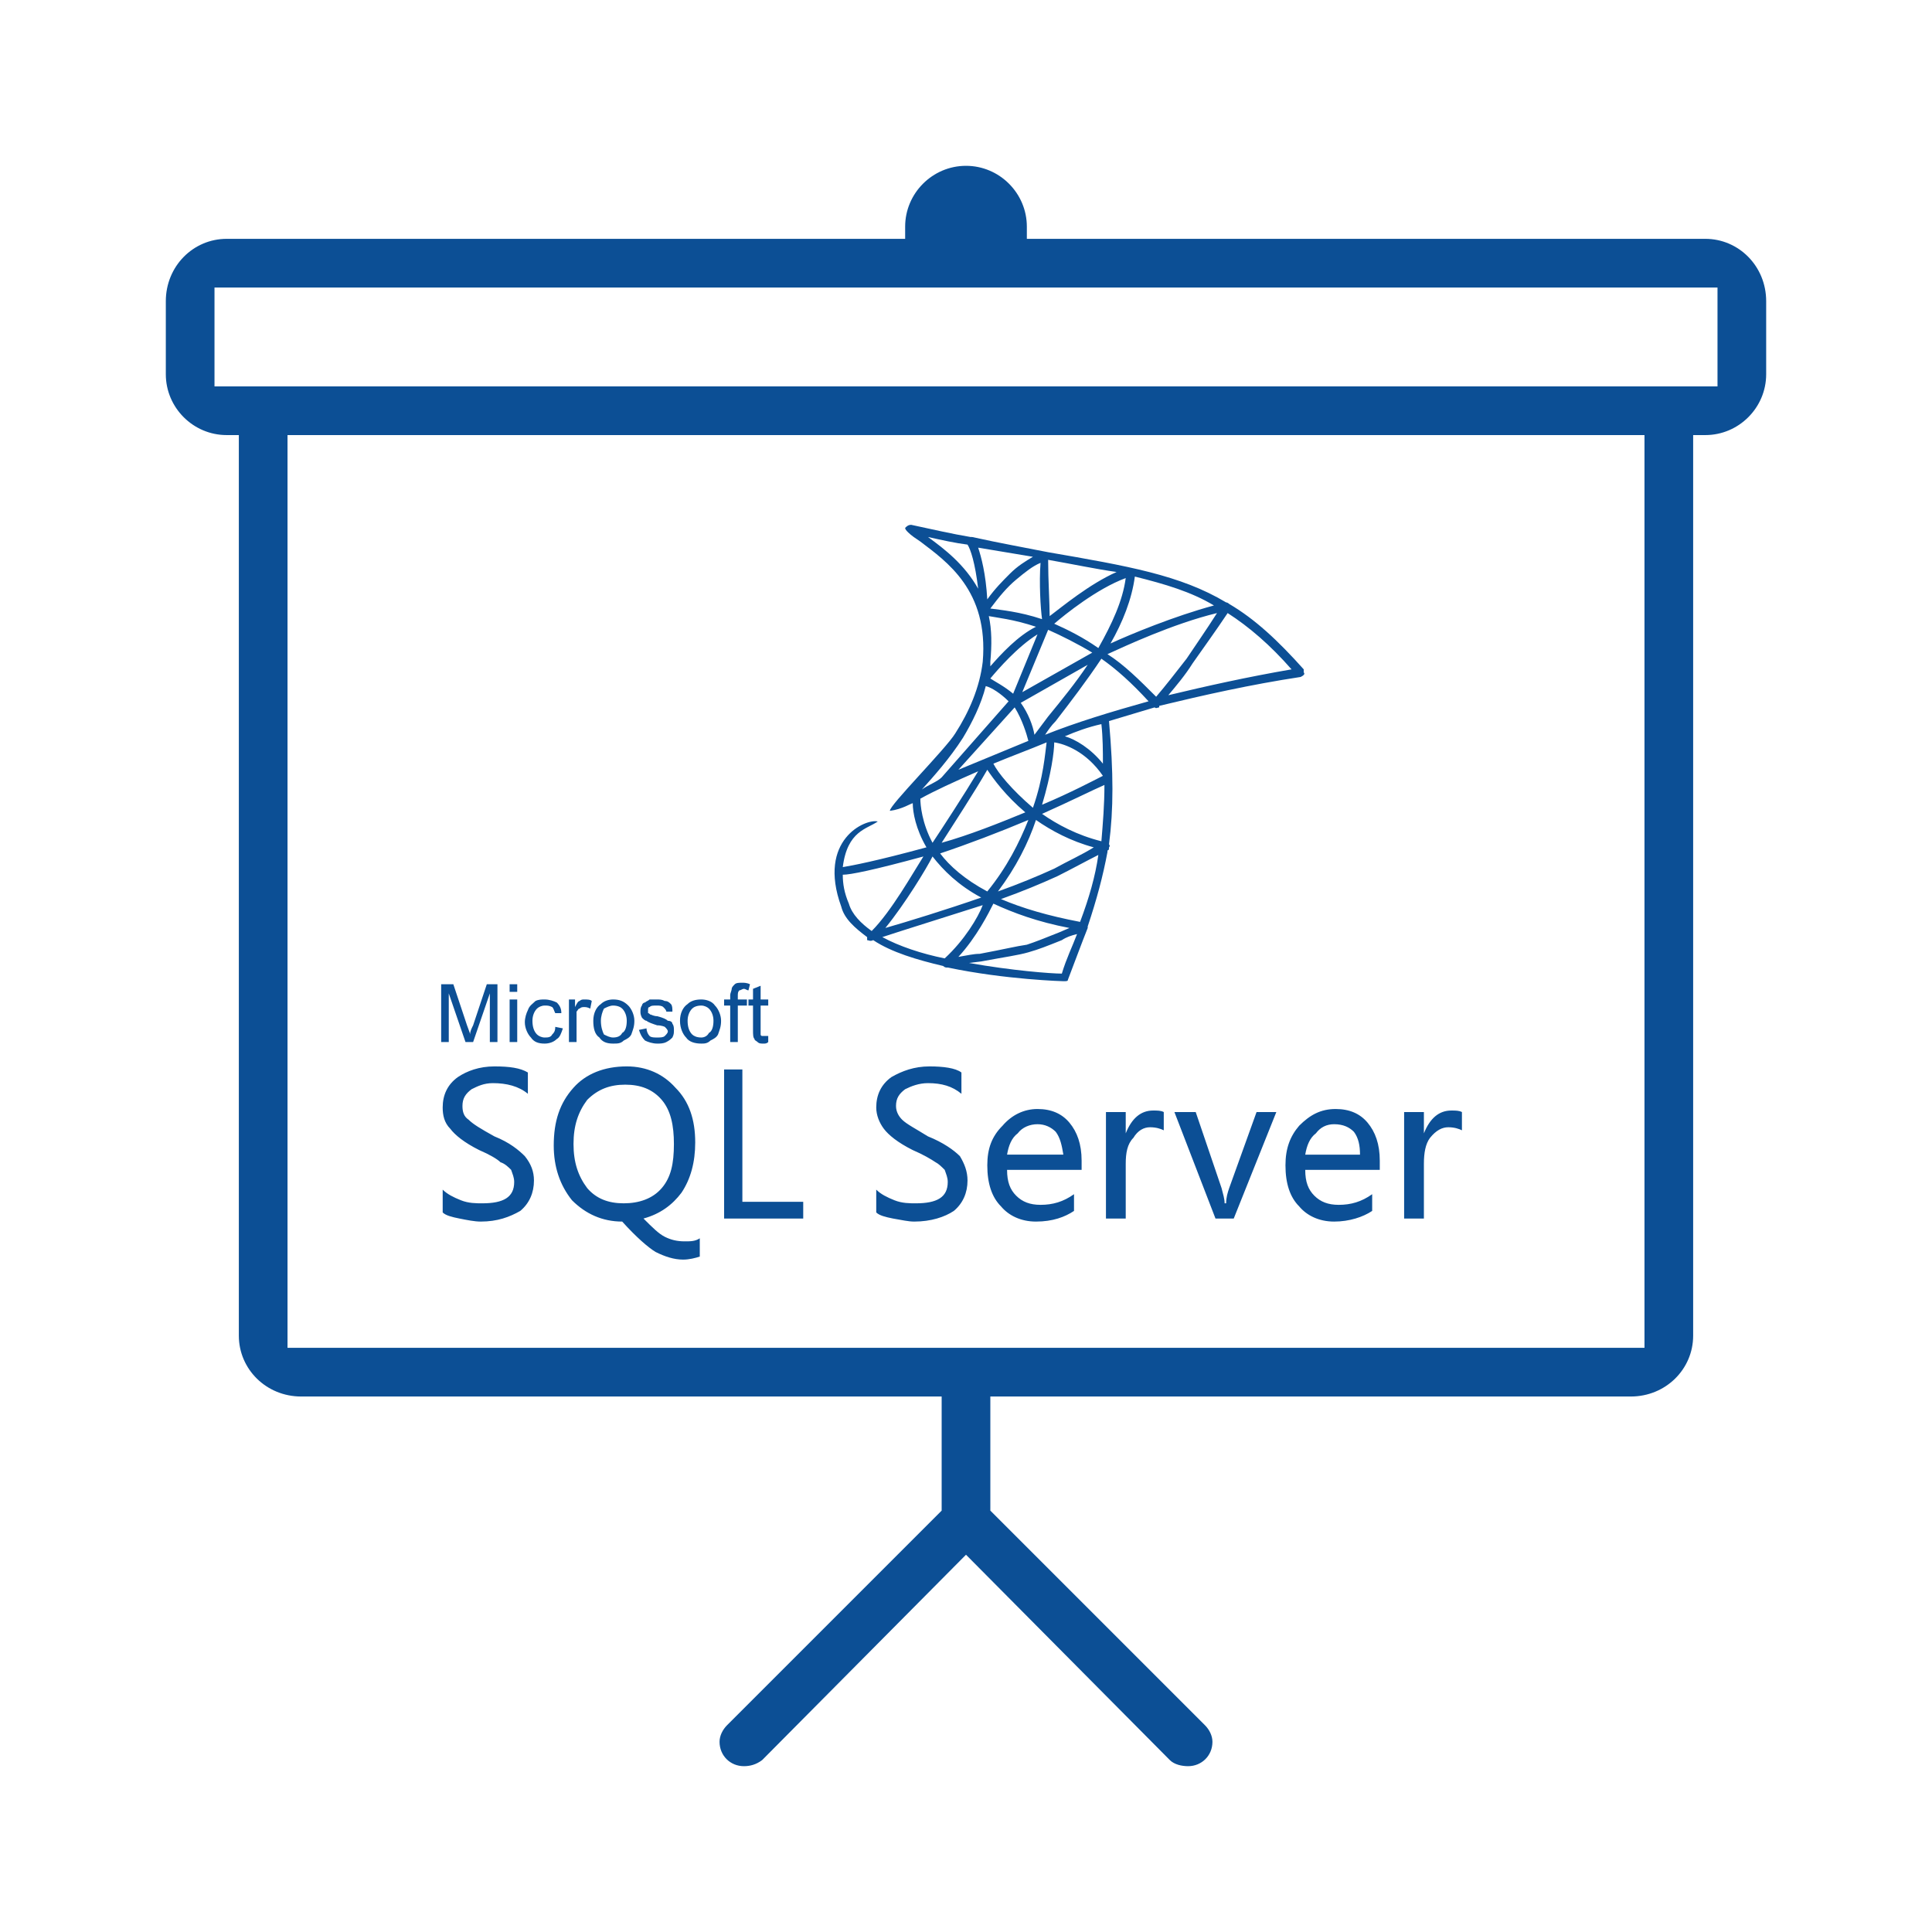 <?xml version="1.0" encoding="UTF-8"?>
<!DOCTYPE svg PUBLIC "-//W3C//DTD SVG 1.1//EN" "http://www.w3.org/Graphics/SVG/1.1/DTD/svg11.dtd">
<!-- Creator: CorelDRAW X7 -->
<svg xmlns="http://www.w3.org/2000/svg" xml:space="preserve" width="12.7mm" height="12.7mm" version="1.1" style="shape-rendering:geometricPrecision; text-rendering:geometricPrecision; image-rendering:optimizeQuality; fill-rule:evenodd; clip-rule:evenodd"
viewBox="0 0 1270 1270"
 xmlns:xlink="http://www.w3.org/1999/xlink">
 <defs>
  <style type="text/css">
   <![CDATA[
    .fil1 {fill:#0C4F95}
    .fil0 {fill:#0C4F95;fill-rule:nonzero}
   ]]>
  </style>
 </defs>
 <g id="Warstwa_x0020_1">
  <g id="_730299984">
   <path class="fil0" d="M577 540c-7,5 -20,6 -23,30 6,-1 22,-4 55,-13 -7,-12 -9,-23 -9,-29 -1,0 -7,4 -15,5 -1,-3 37,-41 43,-51 9,-14 16,-30 18,-47 4,-47 -24,-66 -41,-79 -3,-2 -6,-4 -8,-6 -1,-1 -2,-2 -2,-3 1,-1 2,-2 4,-2 14,3 27,6 39,8l1 0c18,4 35,7 50,10 52,9 87,15 117,33 1,0 2,1 2,1 17,10 32,24 49,43 0,0 0,1 0,2 1,1 0,2 -2,3 -33,5 -64,12 -93,19 0,0 0,1 0,1 -1,0 -2,1 -3,0 -10,3 -20,6 -30,9 3,34 3,58 0,81 0,0 1,1 0,2 0,1 0,2 -1,2l0 1c-3,16 -7,31 -13,49l0 0c0,1 0,1 0,1 -4,10 -8,21 -13,34 0,1 -1,1 -3,1 0,0 -38,-1 -76,-9l-1 0 0 0c0,0 -1,0 -2,-1 -17,-4 -34,-9 -46,-17 -2,1 -3,0 -4,0 0,-1 0,-1 0,-2 -8,-6 -15,-12 -17,-20 -16,-44 16,-58 24,-56zm-23 35c0,6 1,12 4,19 2,7 8,13 15,18 13,-13 27,-38 34,-49 -33,9 -48,12 -53,12zm26 41c11,6 26,11 41,14 13,-12 22,-27 25,-35 -25,8 -54,17 -66,21zm57 17c28,5 54,7 61,7 3,-10 7,-18 10,-26 -4,1 -7,2 -10,4 -10,4 -15,6 -22,8 -7,2 -15,3 -31,6l-8 1zm73 -27c6,-16 10,-30 12,-44 -8,4 -17,9 -27,14 -11,5 -23,10 -37,15 14,6 31,11 52,15zm14 -53c1,-12 2,-24 2,-37 -7,3 -23,11 -41,19 10,7 23,14 39,18zm1 -51c0,-8 0,-17 -1,-26 -9,2 -17,5 -24,8 7,2 17,8 25,18zm-119 17c4,-3 10,-5 13,-8l44 -50c-5,-5 -11,-9 -15,-10 -3,12 -9,24 -15,34 -9,14 -19,25 -27,34zm24 -13c17,-7 29,-12 46,-19 -1,-4 -4,-14 -9,-22l-37 41zm57 -23c20,-8 43,-15 68,-22 -11,-12 -21,-21 -31,-28 -10,15 -20,28 -30,41 -3,3 -5,6 -7,9zm81 -26c25,-6 52,-12 81,-17 -14,-16 -28,-28 -42,-37 -8,12 -16,23 -23,33 -5,8 -11,15 -16,21zm-80 31c-12,5 -23,9 -35,14 3,6 12,17 26,29 7,-20 8,-36 9,-43zm-45 19c-16,7 -29,13 -38,18 0,4 1,16 8,29 6,-9 21,-32 30,-47zm155 -109c-15,-9 -32,-14 -52,-19 -2,15 -8,30 -16,44 13,-6 42,-18 68,-25zm-64 -22c-14,-2 -28,-5 -45,-8 0,13 1,29 1,37 8,-6 26,-21 44,-29zm-55 -10c-12,-2 -24,-4 -36,-6 2,6 5,17 6,34 5,-7 10,-12 15,-17 5,-5 10,-8 15,-11zm-43 -8c-8,-1 -17,-3 -26,-5 11,8 24,18 33,34 -2,-17 -5,-26 -7,-29zm14 47c2,9 2,19 1,30 0,1 0,2 0,3 7,-8 18,-20 30,-26 -15,-5 -26,-6 -31,-7zm18 -24c-6,5 -11,11 -17,19 7,1 19,2 34,7 -1,-7 -2,-24 -1,-37 -5,2 -10,6 -16,11zm72 -1c-19,7 -40,24 -47,30 9,4 19,9 29,16 9,-16 16,-31 18,-46zm-12 50c11,7 21,17 32,28 6,-7 13,-16 20,-25 6,-9 13,-19 20,-30 -29,7 -61,22 -72,27zm-10 -1c-10,-6 -20,-11 -29,-15l-17 41 46 -26zm-29 42c9,-11 18,-22 26,-34l-44 25c5,7 8,15 9,21 3,-4 6,-8 9,-12zm-38 -25c3,2 9,5 15,10l16 -39c-13,8 -26,23 -31,29zm-33 115c6,8 16,17 31,25 13,-16 21,-32 27,-47 -19,8 -40,16 -58,22zm85 49c-21,-4 -37,-10 -50,-16 -3,6 -11,22 -23,35 6,-1 10,-2 14,-2 16,-3 24,-5 31,-6 6,-2 11,-4 21,-8l7 -3zm-58 -20c-15,-8 -25,-18 -32,-27 -4,8 -18,31 -31,47 14,-4 40,-12 63,-20zm74 -33c-15,-4 -28,-11 -38,-18 -5,15 -13,31 -25,47 14,-5 26,-10 37,-15 9,-5 18,-9 26,-14zm-45 -23c-13,-11 -21,-22 -25,-28 -8,14 -23,37 -30,48 18,-5 38,-13 55,-20zm51 -24c-11,-16 -25,-21 -32,-22 0,6 -2,21 -8,41 19,-8 34,-16 40,-19z"/>
   <path class="fil1" d="M1121 157l-446 0 0 -8c0,-22 -18,-40 -40,-40 -22,0 -40,18 -40,40l0 8 -446 0c-22,0 -40,18 -40,41l0 48c0,22 18,40 40,40l8 0 0 592c0,22 18,40 41,40l421 0 0 75 -141 141c-3,3 -5,7 -5,11 0,9 7,16 16,16 4,0 8,-1 12,-4l134 -135 134 135c3,3 8,4 12,4 9,0 16,-7 16,-16 0,-4 -2,-8 -5,-11l-141 -141 0 -75 421 0c23,0 41,-18 41,-40l0 -592 8 0c22,0 40,-18 40,-40l0 -48c0,-23 -18,-41 -40,-41zm-40 729l-892 0 0 -600 892 0 0 600zm48 -632l-988 0 0 -65 988 0 0 65z"/>
   <path class="fil0" d="M290 685l0 -38 8 0 9 27c1,3 2,5 2,6 0,-2 1,-4 2,-6l9 -27 7 0 0 38 -5 0 0 -32 -11 32 -5 0 -11 -32 0 32 -5 0zm45 -33l0 -5 5 0 0 5 -5 0zm0 33l0 -28 5 0 0 28 -5 0zm30 -10l5 1c-1,3 -2,6 -4,7 -2,2 -5,3 -8,3 -4,0 -7,-1 -9,-4 -2,-2 -4,-6 -4,-10 0,-3 1,-6 2,-8 1,-3 3,-4 5,-6 2,-1 4,-1 6,-1 3,0 6,1 8,2 2,2 3,4 3,7l-4 0c-1,-2 -1,-3 -2,-4 -2,-1 -3,-1 -5,-1 -2,0 -4,1 -5,2 -2,2 -3,5 -3,8 0,4 1,7 3,9 1,1 3,2 5,2 2,0 4,0 5,-2 1,-1 2,-2 2,-5zm9 10l0 -28 4 0 0 5c1,-2 2,-4 3,-4 1,-1 2,-1 3,-1 2,0 4,0 5,1l-1 5c-2,-1 -3,-1 -4,-1 -1,0 -2,0 -3,1 -1,0 -1,1 -2,2 0,2 0,4 0,6l0 14 -5 0zm16 -14c0,-5 2,-9 5,-11 2,-2 5,-3 8,-3 4,0 7,1 10,4 2,2 4,6 4,10 0,4 -1,6 -2,9 -1,2 -3,3 -5,4 -2,2 -4,2 -7,2 -4,0 -7,-1 -9,-4 -3,-2 -4,-6 -4,-11zm5 0c0,4 1,7 2,9 2,1 4,2 6,2 3,0 5,-1 6,-3 2,-1 3,-4 3,-8 0,-3 -1,-6 -3,-8 -1,-1 -3,-2 -6,-2 -2,0 -4,1 -6,2 -1,2 -2,5 -2,8zm25 6l5 -1c0,2 1,4 2,5 1,1 3,1 5,1 2,0 4,0 5,-1 1,-1 2,-2 2,-3 0,-1 -1,-2 -2,-3 0,0 -2,-1 -5,-1 -3,-1 -6,-2 -7,-3 -1,0 -2,-1 -3,-2 -1,-2 -1,-3 -1,-4 0,-1 0,-3 1,-4 0,-1 1,-2 2,-2 1,-1 2,-1 3,-2 1,0 3,0 4,0 3,0 4,0 6,1 2,0 3,1 4,2 1,1 1,3 1,5l-4 0c0,-1 -1,-2 -2,-3 -1,-1 -3,-1 -4,-1 -3,0 -4,0 -5,1 -1,0 -1,1 -1,2 0,1 0,1 0,2 1,0 1,1 2,1 0,0 2,1 4,1 4,1 6,2 7,3 2,0 3,1 3,2 1,1 1,3 1,4 0,2 0,3 -1,5 -1,1 -2,2 -4,3 -2,1 -4,1 -6,1 -3,0 -6,-1 -8,-2 -2,-2 -3,-4 -4,-7zm27 -6c0,-5 2,-9 5,-11 2,-2 5,-3 9,-3 3,0 7,1 9,4 2,2 4,6 4,10 0,4 -1,6 -2,9 -1,2 -3,3 -5,4 -2,2 -4,2 -6,2 -4,0 -8,-1 -10,-4 -2,-2 -4,-6 -4,-11zm5 0c0,4 1,7 3,9 1,1 3,2 6,2 2,0 4,-1 5,-3 2,-1 3,-4 3,-8 0,-3 -1,-6 -3,-8 -1,-1 -3,-2 -5,-2 -3,0 -5,1 -6,2 -2,2 -3,5 -3,8zm28 14l0 -24 -4 0 0 -4 4 0 0 -3c0,-1 1,-3 1,-4 0,-1 1,-2 2,-3 1,-1 3,-1 5,-1 1,0 3,0 5,1l-1 4c-1,0 -2,-1 -3,-1 -1,0 -2,1 -3,1 -1,1 -1,2 -1,4l0 2 6 0 0 4 -6 0 0 24 -5 0zm25 -4l0 4c-1,1 -2,1 -3,1 -2,0 -3,0 -4,-1 -1,-1 -2,-1 -2,-2 -1,-1 -1,-3 -1,-6l0 -16 -3 0 0 -4 3 0 0 -7 5 -2 0 9 5 0 0 4 -5 0 0 17c0,1 0,2 0,2 0,1 1,1 1,1 0,0 1,0 2,0 0,0 1,0 2,0z"/>
   <path class="fil0" d="M291 782c3,3 7,5 12,7 5,2 10,2 14,2 14,0 21,-4 21,-14 0,-3 -1,-5 -2,-8 -2,-2 -4,-4 -7,-5 -2,-2 -7,-5 -14,-8 -10,-5 -16,-10 -19,-14 -4,-4 -5,-9 -5,-14 0,-8 3,-15 10,-20 6,-4 14,-7 24,-7 10,0 17,1 22,4l0 14c-6,-5 -14,-7 -23,-7 -6,0 -10,2 -14,4 -4,3 -6,6 -6,11 0,4 1,7 4,9 3,3 8,6 17,11 10,4 16,9 20,13 4,5 6,10 6,16 0,8 -3,15 -9,20 -7,4 -15,7 -26,7 -4,0 -9,-1 -14,-2 -5,-1 -9,-2 -11,-4l0 -15zm169 44c-3,1 -7,2 -11,2 -6,0 -12,-2 -18,-5 -5,-3 -13,-10 -22,-20 -13,0 -24,-5 -33,-14 -8,-10 -12,-22 -12,-36 0,-16 4,-28 13,-38 8,-9 20,-14 35,-14 13,0 24,5 32,14 9,9 13,21 13,36 0,13 -3,24 -9,33 -6,8 -14,14 -25,17 6,6 10,10 14,12 4,2 8,3 13,3 4,0 7,0 10,-2l0 12zm-83 -74c0,12 3,21 9,29 6,7 14,10 24,10 10,0 19,-3 25,-10 6,-7 8,-16 8,-29 0,-12 -2,-22 -8,-29 -6,-7 -14,-10 -24,-10 -10,0 -18,3 -25,10 -6,8 -9,17 -9,29zm151 49l-52 0 0 -98 12 0 0 87 40 0 0 11zm48 -19c3,3 7,5 12,7 5,2 10,2 14,2 14,0 21,-4 21,-14 0,-3 -1,-5 -2,-8 -2,-2 -4,-4 -6,-5 -3,-2 -8,-5 -15,-8 -10,-5 -16,-10 -19,-14 -3,-4 -5,-9 -5,-14 0,-8 3,-15 10,-20 7,-4 15,-7 25,-7 9,0 17,1 21,4l0 14c-6,-5 -13,-7 -22,-7 -6,0 -11,2 -15,4 -4,3 -6,6 -6,11 0,4 2,7 4,9 3,3 9,6 17,11 10,4 17,9 21,13 3,5 5,10 5,16 0,8 -3,15 -9,20 -6,4 -15,7 -26,7 -4,0 -8,-1 -14,-2 -5,-1 -9,-2 -11,-4l0 -15zm135 -13l-49 0c0,8 2,13 6,17 4,4 9,6 16,6 8,0 15,-2 22,-7l0 11c-6,4 -14,7 -25,7 -10,0 -18,-4 -23,-10 -6,-6 -9,-15 -9,-27 0,-11 3,-19 10,-26 6,-7 14,-11 23,-11 9,0 16,3 21,9 5,6 8,14 8,25l0 6zm-12 -10c-1,-6 -2,-11 -5,-15 -3,-3 -7,-5 -12,-5 -5,0 -10,2 -13,6 -4,3 -6,8 -7,14l37 0zm66 -16c-2,-1 -5,-2 -9,-2 -4,0 -8,2 -11,7 -4,4 -5,10 -5,17l0 36 -13 0 0 -70 13 0 0 14 0 0c4,-10 10,-15 18,-15 3,0 5,0 7,1l0 12zm74 -12l-28 70 -12 0 -27 -70 14 0 17 50c1,4 2,7 2,10l1 0c0,-4 1,-7 2,-10l18 -50 13 0zm68 38l-49 0c0,8 2,13 6,17 4,4 9,6 16,6 8,0 15,-2 22,-7l0 11c-6,4 -15,7 -25,7 -10,0 -18,-4 -23,-10 -6,-6 -9,-15 -9,-27 0,-11 3,-19 9,-26 7,-7 14,-11 24,-11 9,0 16,3 21,9 5,6 8,14 8,25l0 6zm-13 -10c0,-6 -1,-11 -4,-15 -3,-3 -7,-5 -13,-5 -5,0 -9,2 -12,6 -4,3 -6,8 -7,14l36 0zm67 -16c-2,-1 -5,-2 -9,-2 -4,0 -8,2 -12,7 -3,4 -4,10 -4,17l0 36 -13 0 0 -70 13 0 0 14 0 0c4,-10 10,-15 18,-15 3,0 5,0 7,1l0 12z"/>
  </g>
 </g>
</svg>
